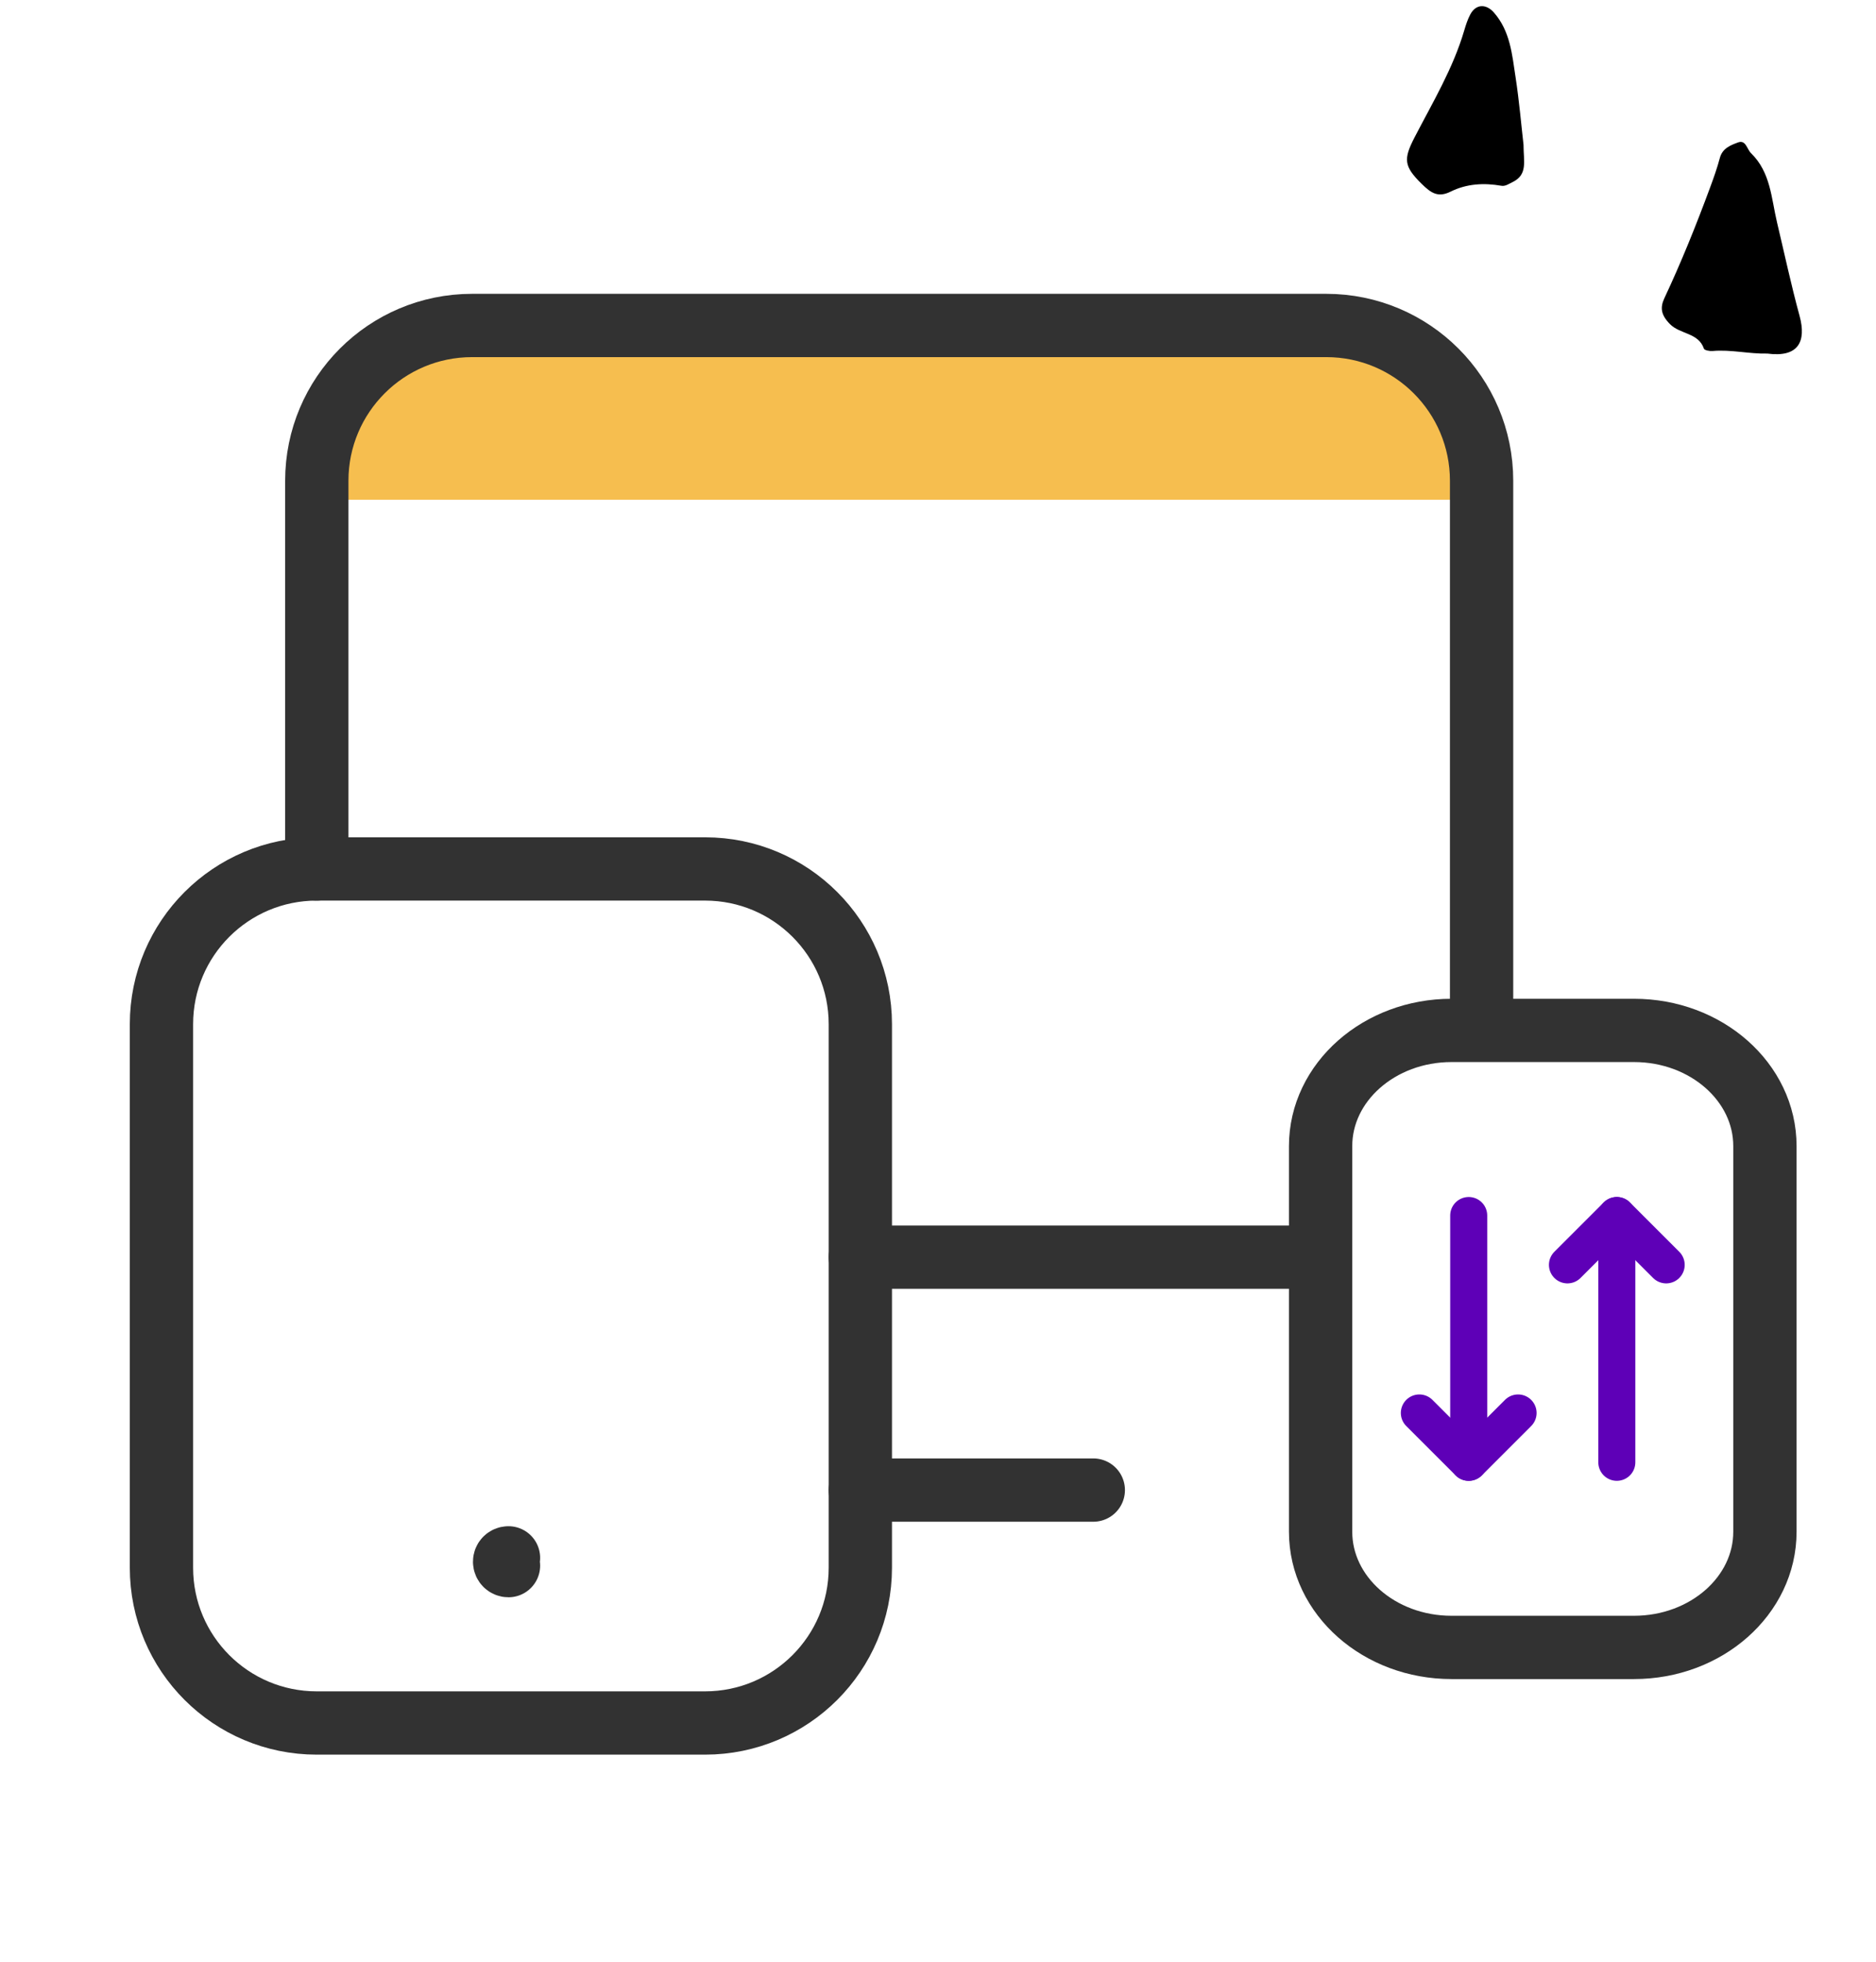 <svg width="152" height="159" viewBox="0 0 152 159" fill="none" xmlns="http://www.w3.org/2000/svg">
<rect x="28" y="28.5" width="90" height="12" fill="#F6BE4F"/>
<path d="M69.707 120.75H88.582" stroke="#323232" stroke-width="5.129" stroke-linecap="round" stroke-linejoin="round"/>
<path d="M41.2 126.242C41.024 126.242 40.886 126.38 40.886 126.556C40.886 126.732 41.024 126.871 41.2 126.871" stroke="#323232" stroke-width="5.129" stroke-linecap="round" stroke-linejoin="round"/>
<path d="M120.043 83V38.958C120.043 32.012 114.412 26.375 107.46 26.375H38.251C31.299 26.375 25.668 32.012 25.668 38.958V70.417" stroke="#323232" stroke-width="5.129" stroke-linecap="round" stroke-linejoin="round"/>
<path d="M132.393 133.5H117.607C111.752 133.5 107 129.3 107 124.125V92.875C107 87.7 111.752 83.5 117.607 83.5H132.393C138.248 83.5 143 87.7 143 92.875V124.125C143 129.3 138.248 133.5 132.393 133.5Z" stroke="#323232" stroke-width="5.129" stroke-linecap="round" stroke-linejoin="round"/>
<path d="M123 114.5L119 118.5L115 114.5" stroke="#5E00B7" stroke-width="3" stroke-linecap="round" stroke-linejoin="round"/>
<path d="M119 98.5V118.5" stroke="#5E00B7" stroke-width="3" stroke-linecap="round" stroke-linejoin="round"/>
<path d="M127 102.5L131 98.5L135 102.5" stroke="#5E00B7" stroke-width="3" stroke-linecap="round" stroke-linejoin="round"/>
<path d="M131 118.5V98.5" stroke="#5E00B7" stroke-width="3" stroke-linecap="round" stroke-linejoin="round"/>
<path d="M106.891 101.875H69.707" stroke="#323232" stroke-width="5.129" stroke-linecap="round" stroke-linejoin="round"/>
<path d="M57.124 139.624H25.665C18.713 139.624 13.082 133.993 13.082 127.041V82.999C13.082 76.047 18.713 70.416 25.665 70.416H57.124C64.076 70.416 69.707 76.047 69.707 82.999V127.041C69.707 133.993 64.076 139.624 57.124 139.624Z" stroke="#323232" stroke-width="5.129" stroke-linecap="round" stroke-linejoin="round"/>
<path fill-rule="evenodd" clip-rule="evenodd" d="M143.194 28.652C141.711 28.688 140.248 28.311 138.757 28.444C138.522 28.465 138.102 28.386 138.057 28.255C137.614 26.949 136.132 27.105 135.302 26.26C134.566 25.512 134.501 24.92 134.854 24.164C136.225 21.239 137.43 18.248 138.549 15.22C138.843 14.424 139.132 13.62 139.348 12.8C139.555 12.013 140.23 11.762 140.819 11.544C141.459 11.309 141.535 12.083 141.875 12.414C143.469 13.967 143.516 16.071 143.982 18.029C144.583 20.553 145.124 23.095 145.807 25.597C146.374 27.682 145.708 28.986 143.194 28.652Z" fill="black"/>
<path fill-rule="evenodd" clip-rule="evenodd" d="M123.441 11.733C123.44 13.09 123.808 14.154 122.534 14.766C122.232 14.912 121.964 15.109 121.647 15.054C120.223 14.806 118.832 14.885 117.531 15.53C116.514 16.035 115.942 15.641 115.187 14.898C113.737 13.47 113.702 12.896 114.615 11.129C116.075 8.305 117.729 5.558 118.636 2.472C118.768 2.024 118.913 1.568 119.133 1.16C119.587 0.314 120.411 0.299 121.04 1.014C122.366 2.524 122.516 4.422 122.797 6.259C123.094 8.197 123.26 10.155 123.441 11.733Z" fill="black"/>
</svg>
